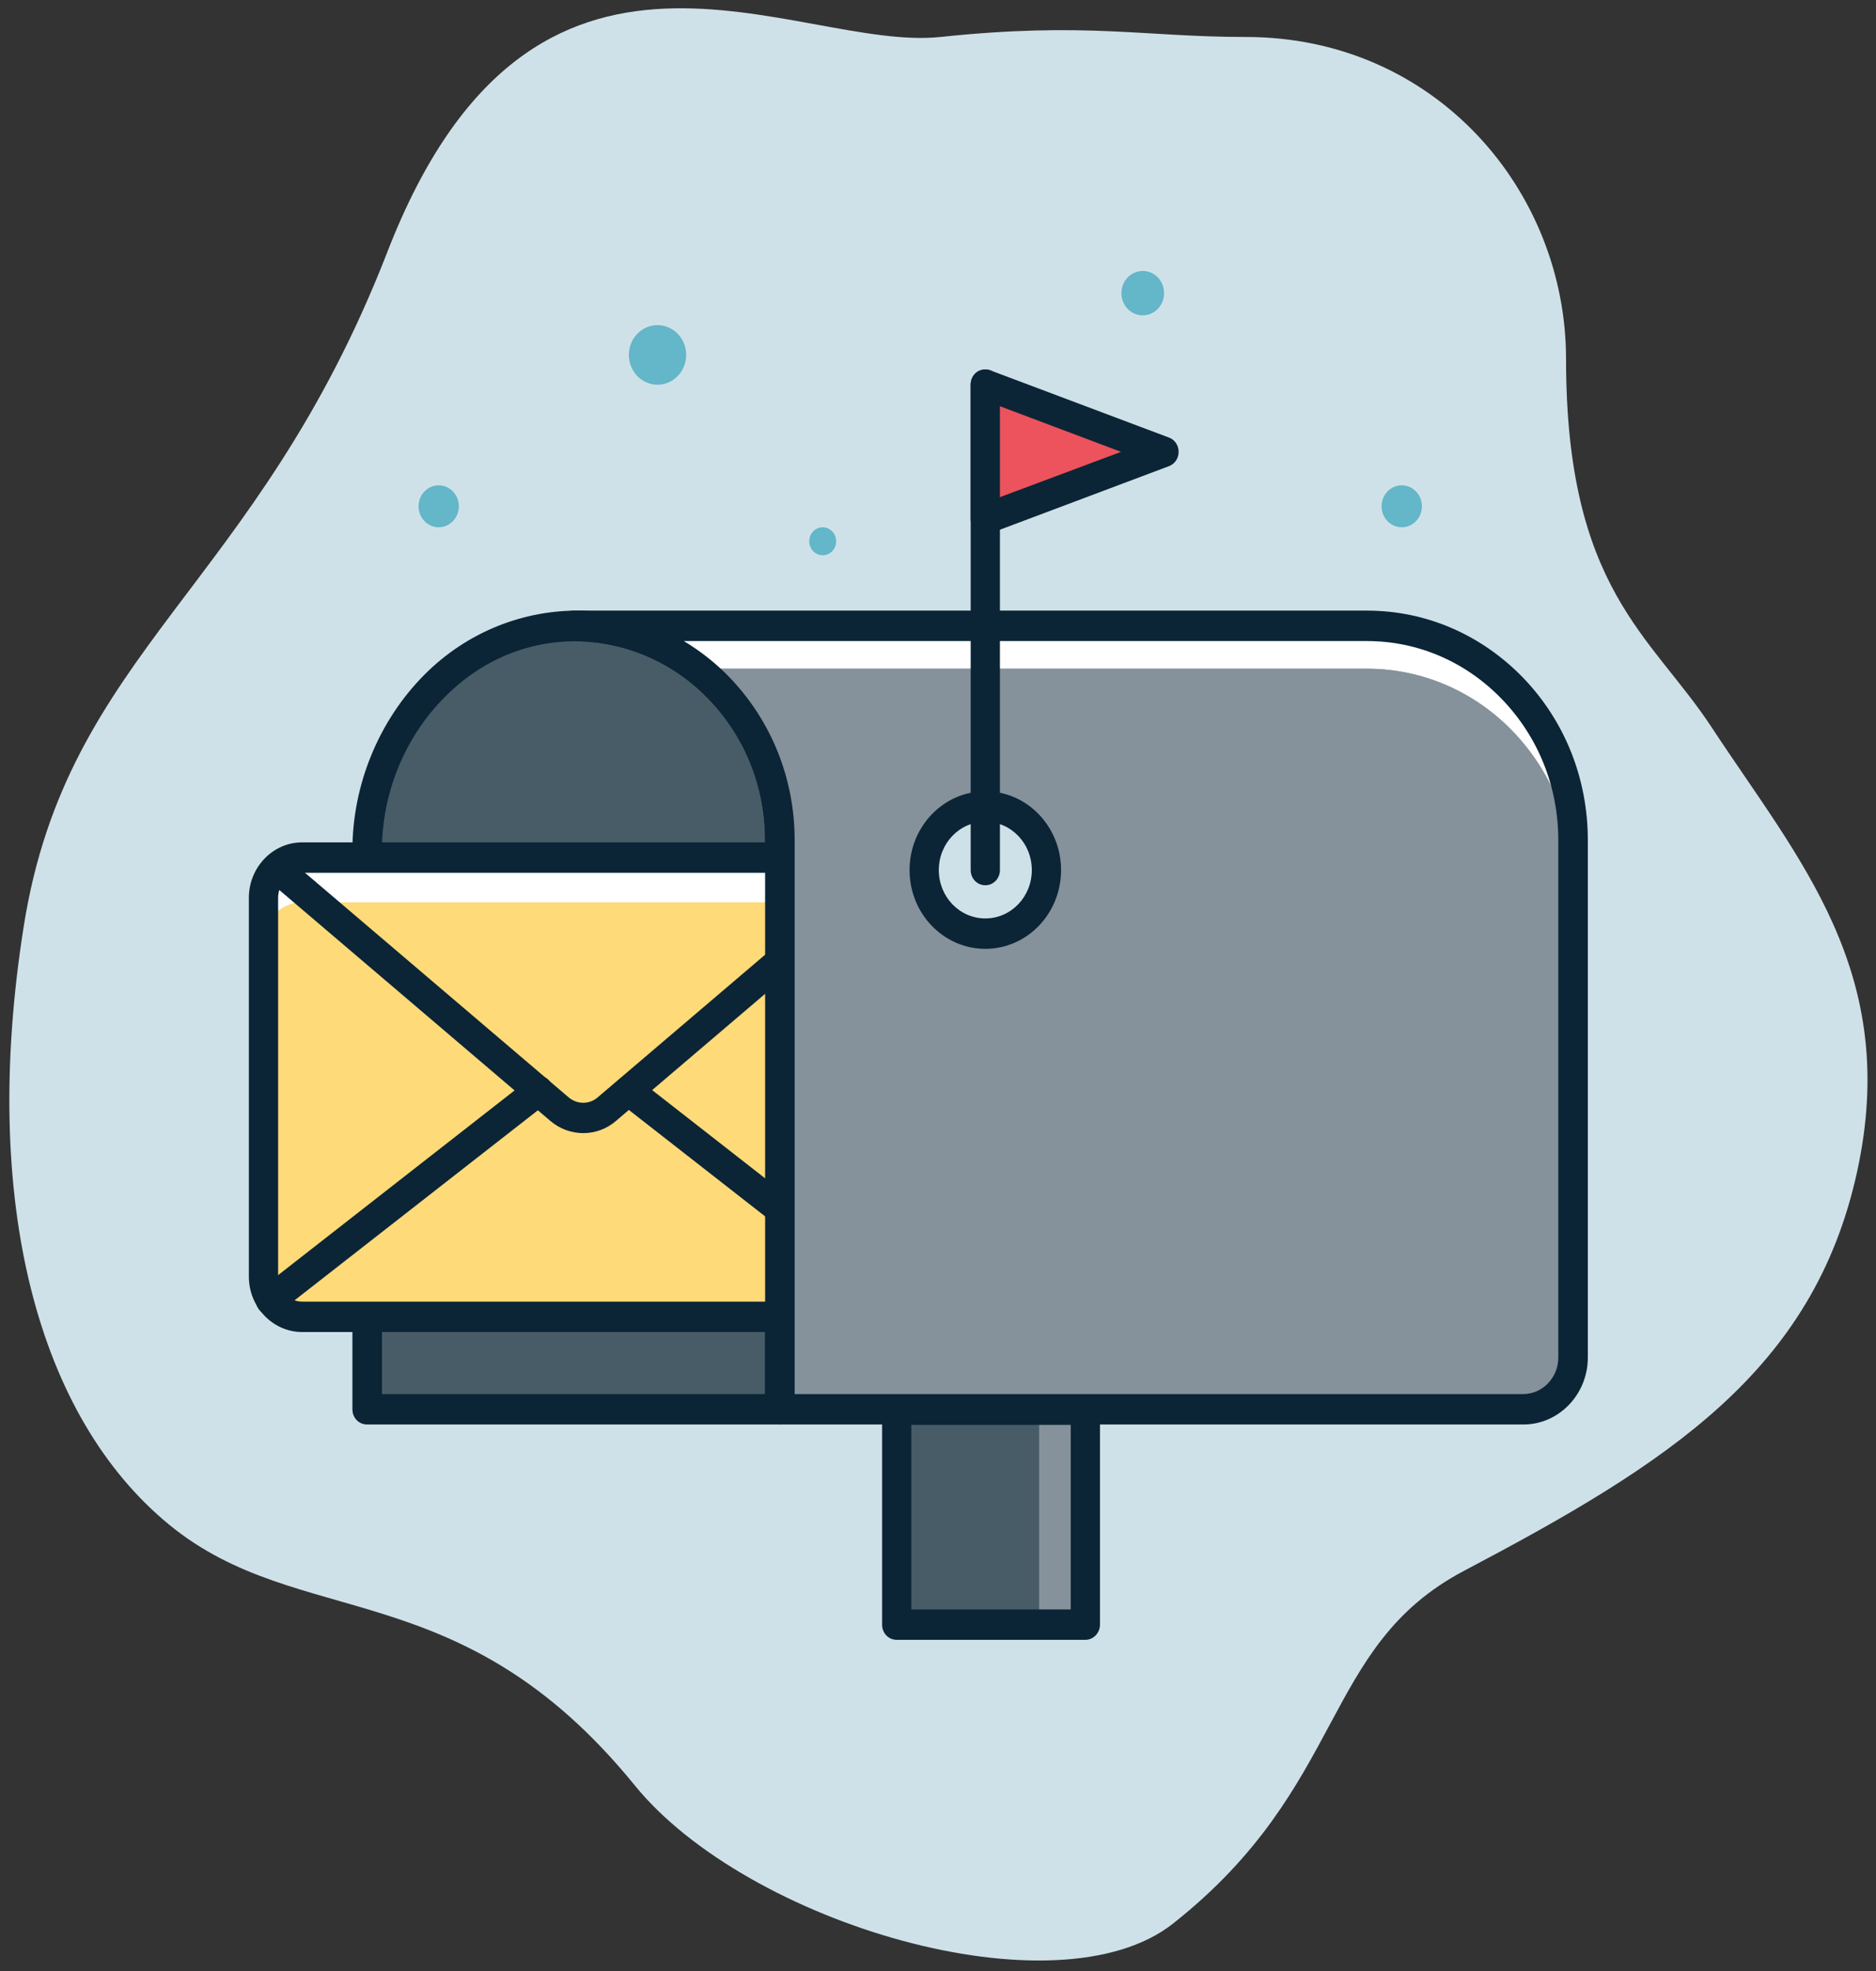 <svg width="100" height="105" viewBox="0 0 100 105" fill="none" xmlns="http://www.w3.org/2000/svg">
<rect x="0" y="0" width="100" height="105" fill="#333333" stroke="none"/>
<path d="M83.478 19.128C83.478 31.384 88.012 33.835 91.234 38.738C95.888 45.819 101.317 51.81 98.99 62.432C96.663 73.054 88.907 77.957 78.049 83.676C70.386 87.712 71.843 95.115 62.536 102.468C56.332 107.371 39.822 102.468 33.839 95.115C24.532 83.676 16 86.944 9.019 81.225C2.039 75.505 -1.064 64.067 1.263 49.359C3.59 34.652 13.673 31.384 20.653 13.409C28.456 -6.684 42.37 2.787 50.127 1.97C57.883 1.153 60.985 1.97 66.415 1.97C76.497 1.97 83.478 10.14 83.478 19.128Z" fill="#CFE1E8"/>
<path d="M57.853 75.076H47.797V86.531H57.853V75.076Z" fill="#485C68"/>
<path d="M57.854 75.076H55.391V86.531H57.854V75.076Z" fill="#85929B"/>
<path d="M83.858 44.762V72.322C83.858 73.845 82.673 75.077 81.207 75.077H41.561V44.762C41.561 41.619 40.345 38.768 38.35 36.678C36.354 34.604 33.595 33.34 30.555 33.34H72.867C75.891 33.34 78.635 34.604 80.646 36.678C82.642 38.768 83.858 41.619 83.858 44.762Z" fill="#85929B"/>
<path d="M41.564 44.763V75.077H19.566V45.297C19.566 38.784 24.696 33.129 30.963 33.356C33.847 33.47 36.451 34.717 38.353 36.694C40.348 38.768 41.564 41.619 41.564 44.763Z" fill="#485C68"/>
<path d="M41.562 75.886H19.565C19.128 75.886 18.785 75.529 18.785 75.076V45.296C18.785 41.813 20.188 38.394 22.62 35.947C24.928 33.631 27.952 32.48 30.977 32.529C33.97 32.642 36.776 33.906 38.897 36.109C41.11 38.426 42.342 41.489 42.342 44.761V75.076C42.342 75.529 41.999 75.886 41.562 75.886ZM20.344 74.266H40.783V44.761C40.783 41.926 39.723 39.269 37.79 37.26C35.966 35.348 33.518 34.263 30.93 34.165C28.233 34.1 25.707 35.121 23.712 37.13C21.576 39.269 20.36 42.25 20.36 45.296V74.266H20.344Z" fill="#0B2536"/>
<path d="M46.096 70.151H16.101C14.963 70.151 14.043 69.195 14.043 68.012V47.824C14.043 46.642 14.963 45.685 16.101 45.685H46.096C47.235 45.685 48.154 46.642 48.154 47.824V68.012C48.154 69.195 47.235 70.151 46.096 70.151Z" fill="#FFDA79"/>
<path d="M48.17 47.84V50.206C48.17 49.023 47.235 48.067 46.096 48.067H16.101C14.963 48.067 14.043 49.023 14.043 50.206V47.84C14.043 46.642 14.963 45.685 16.101 45.685H46.096C47.235 45.685 48.17 46.625 48.17 47.84Z" fill="white"/>
<path d="M46.099 70.96H16.103C14.544 70.96 13.266 69.632 13.266 68.012V47.824C13.266 46.204 14.544 44.875 16.103 44.875H46.099C47.658 44.875 48.936 46.204 48.936 47.824V68.012C48.936 69.648 47.673 70.96 46.099 70.96ZM16.103 46.495C15.402 46.495 14.825 47.095 14.825 47.824V68.012C14.825 68.741 15.402 69.34 16.103 69.34H46.099C46.8 69.34 47.377 68.741 47.377 68.012V47.824C47.377 47.095 46.8 46.495 46.099 46.495H16.103Z" fill="#0B2536"/>
<path d="M31.101 60.364C30.477 60.364 29.854 60.154 29.339 59.716L14.248 46.868C13.921 46.576 13.858 46.074 14.139 45.734C14.404 45.393 14.903 45.345 15.23 45.62L30.322 58.468C30.774 58.841 31.413 58.841 31.849 58.468L46.956 45.604C47.284 45.328 47.783 45.377 48.048 45.717C48.313 46.058 48.266 46.576 47.938 46.852L32.832 59.716C32.348 60.137 31.725 60.364 31.101 60.364Z" fill="#0B2536"/>
<path d="M14.419 70.07C14.185 70.07 13.951 69.956 13.795 69.746C13.53 69.389 13.608 68.871 13.951 68.611L28.232 57.464C28.575 57.205 29.058 57.27 29.323 57.626C29.588 57.983 29.51 58.501 29.167 58.761L14.886 69.908C14.746 70.021 14.575 70.07 14.419 70.07Z" fill="#0B2536"/>
<path d="M47.797 70.07C47.641 70.07 47.47 70.021 47.329 69.908L33.049 58.761C32.706 58.485 32.628 57.983 32.893 57.626C33.158 57.27 33.641 57.205 33.984 57.464L48.265 68.611C48.608 68.887 48.686 69.389 48.421 69.746C48.265 69.956 48.031 70.07 47.797 70.07Z" fill="#0B2536"/>
<path d="M83.873 44.762V47.03C83.873 43.903 82.657 41.051 80.646 38.961C78.666 36.904 75.891 35.624 72.882 35.624H37.134C35.294 34.198 33.034 33.355 30.57 33.355H72.882C75.891 33.355 78.666 34.619 80.646 36.693C82.642 38.767 83.873 41.619 83.873 44.762Z" fill="white"/>
<path d="M83.872 47.031V72.339C83.872 73.862 82.672 75.077 81.206 75.077H41.56V44.763C41.56 41.636 40.344 38.784 38.349 36.694C37.975 36.306 37.569 35.949 37.133 35.625H72.866C75.875 35.625 78.65 36.889 80.63 38.963C82.641 41.036 83.872 43.888 83.872 47.031Z" fill="#85929B"/>
<path d="M52.524 49.737C50.731 49.737 49.266 48.231 49.266 46.351C49.266 44.488 50.715 42.965 52.524 42.965C54.317 42.965 55.782 44.472 55.782 46.351C55.782 48.214 54.333 49.737 52.524 49.737Z" fill="#CFE1E8"/>
<path d="M52.522 50.547C50.293 50.547 48.484 48.668 48.484 46.351C48.484 44.034 50.293 42.154 52.522 42.154C54.752 42.154 56.56 44.034 56.56 46.351C56.56 48.668 54.752 50.547 52.522 50.547ZM52.522 43.775C51.15 43.775 50.043 44.925 50.043 46.351C50.043 47.776 51.15 48.927 52.522 48.927C53.894 48.927 55.001 47.776 55.001 46.351C55.001 44.925 53.894 43.775 52.522 43.775Z" fill="#0B2536"/>
<path d="M52.522 47.159C52.085 47.159 51.742 46.802 51.742 46.349V20.49C51.742 20.036 52.085 19.68 52.522 19.68C52.958 19.68 53.301 20.036 53.301 20.49V46.349C53.301 46.802 52.958 47.159 52.522 47.159Z" fill="#0B2536"/>
<path d="M52.52 27.652V20.49L62.045 24.071L52.52 27.652Z" fill="#ED535C"/>
<path d="M52.522 28.462C52.366 28.462 52.21 28.413 52.07 28.316C51.867 28.17 51.742 27.911 51.742 27.652V20.49C51.742 20.231 51.867 19.972 52.07 19.826C52.272 19.68 52.553 19.648 52.787 19.729L62.312 23.31C62.624 23.423 62.827 23.731 62.827 24.071C62.827 24.411 62.624 24.719 62.312 24.833L52.787 28.413C52.709 28.446 52.615 28.462 52.522 28.462ZM53.301 21.641V26.485L59.756 24.071L53.301 21.641Z" fill="#0B2536"/>
<path d="M81.21 75.886H41.564C41.127 75.886 40.784 75.53 40.784 75.076V44.762C40.784 41.927 39.724 39.269 37.791 37.26C35.858 35.251 33.285 34.15 30.557 34.15C30.12 34.15 29.777 33.793 29.777 33.339C29.777 32.886 30.12 32.529 30.557 32.529H72.869C76.018 32.529 78.965 33.809 81.194 36.11C83.423 38.427 84.639 41.489 84.639 44.762V72.322C84.639 74.282 83.096 75.886 81.21 75.886ZM42.343 74.266H81.194C82.223 74.266 83.065 73.391 83.065 72.322V44.762C83.065 41.927 82.005 39.269 80.072 37.26C78.138 35.251 75.582 34.15 72.853 34.15H36.45C37.339 34.684 38.165 35.332 38.913 36.11C41.127 38.427 42.359 41.489 42.359 44.762V74.266H42.343Z" fill="#0B2536"/>
<path d="M57.855 87.358H47.799C47.362 87.358 47.02 87.002 47.02 86.548V75.093C47.02 74.64 47.362 74.283 47.799 74.283H57.855C58.291 74.283 58.634 74.64 58.634 75.093V86.548C58.634 86.986 58.291 87.358 57.855 87.358ZM48.579 85.738H57.075V75.903H48.579V85.738Z" fill="#0B2536"/>
<path d="M75.796 26.971C75.796 27.587 75.313 28.089 74.72 28.089C74.128 28.089 73.644 27.587 73.644 26.971C73.644 26.356 74.128 25.854 74.72 25.854C75.313 25.854 75.796 26.356 75.796 26.971Z" fill="#64B6C9"/>
<path d="M24.46 26.971C24.46 27.587 23.977 28.089 23.384 28.089C22.792 28.089 22.309 27.587 22.309 26.971C22.309 26.356 22.792 25.854 23.384 25.854C23.977 25.854 24.46 26.356 24.46 26.971Z" fill="#64B6C9"/>
<path d="M61.719 16.453C62.163 15.992 62.163 15.243 61.719 14.781C61.275 14.319 60.554 14.319 60.109 14.781C59.665 15.243 59.665 15.992 60.109 16.453C60.554 16.915 61.275 16.915 61.719 16.453Z" fill="#64B6C9"/>
<path d="M36.536 19.272C36.73 18.419 36.221 17.564 35.4 17.362C34.579 17.161 33.756 17.689 33.562 18.543C33.368 19.396 33.877 20.251 34.698 20.453C35.519 20.654 36.342 20.126 36.536 19.272Z" fill="#64B6C9"/>
<path d="M44.571 28.835C44.571 29.256 44.244 29.58 43.854 29.58C43.449 29.58 43.137 29.24 43.137 28.835C43.137 28.414 43.464 28.09 43.854 28.09C44.244 28.09 44.571 28.414 44.571 28.835Z" fill="#64B6C9"/>
</svg>